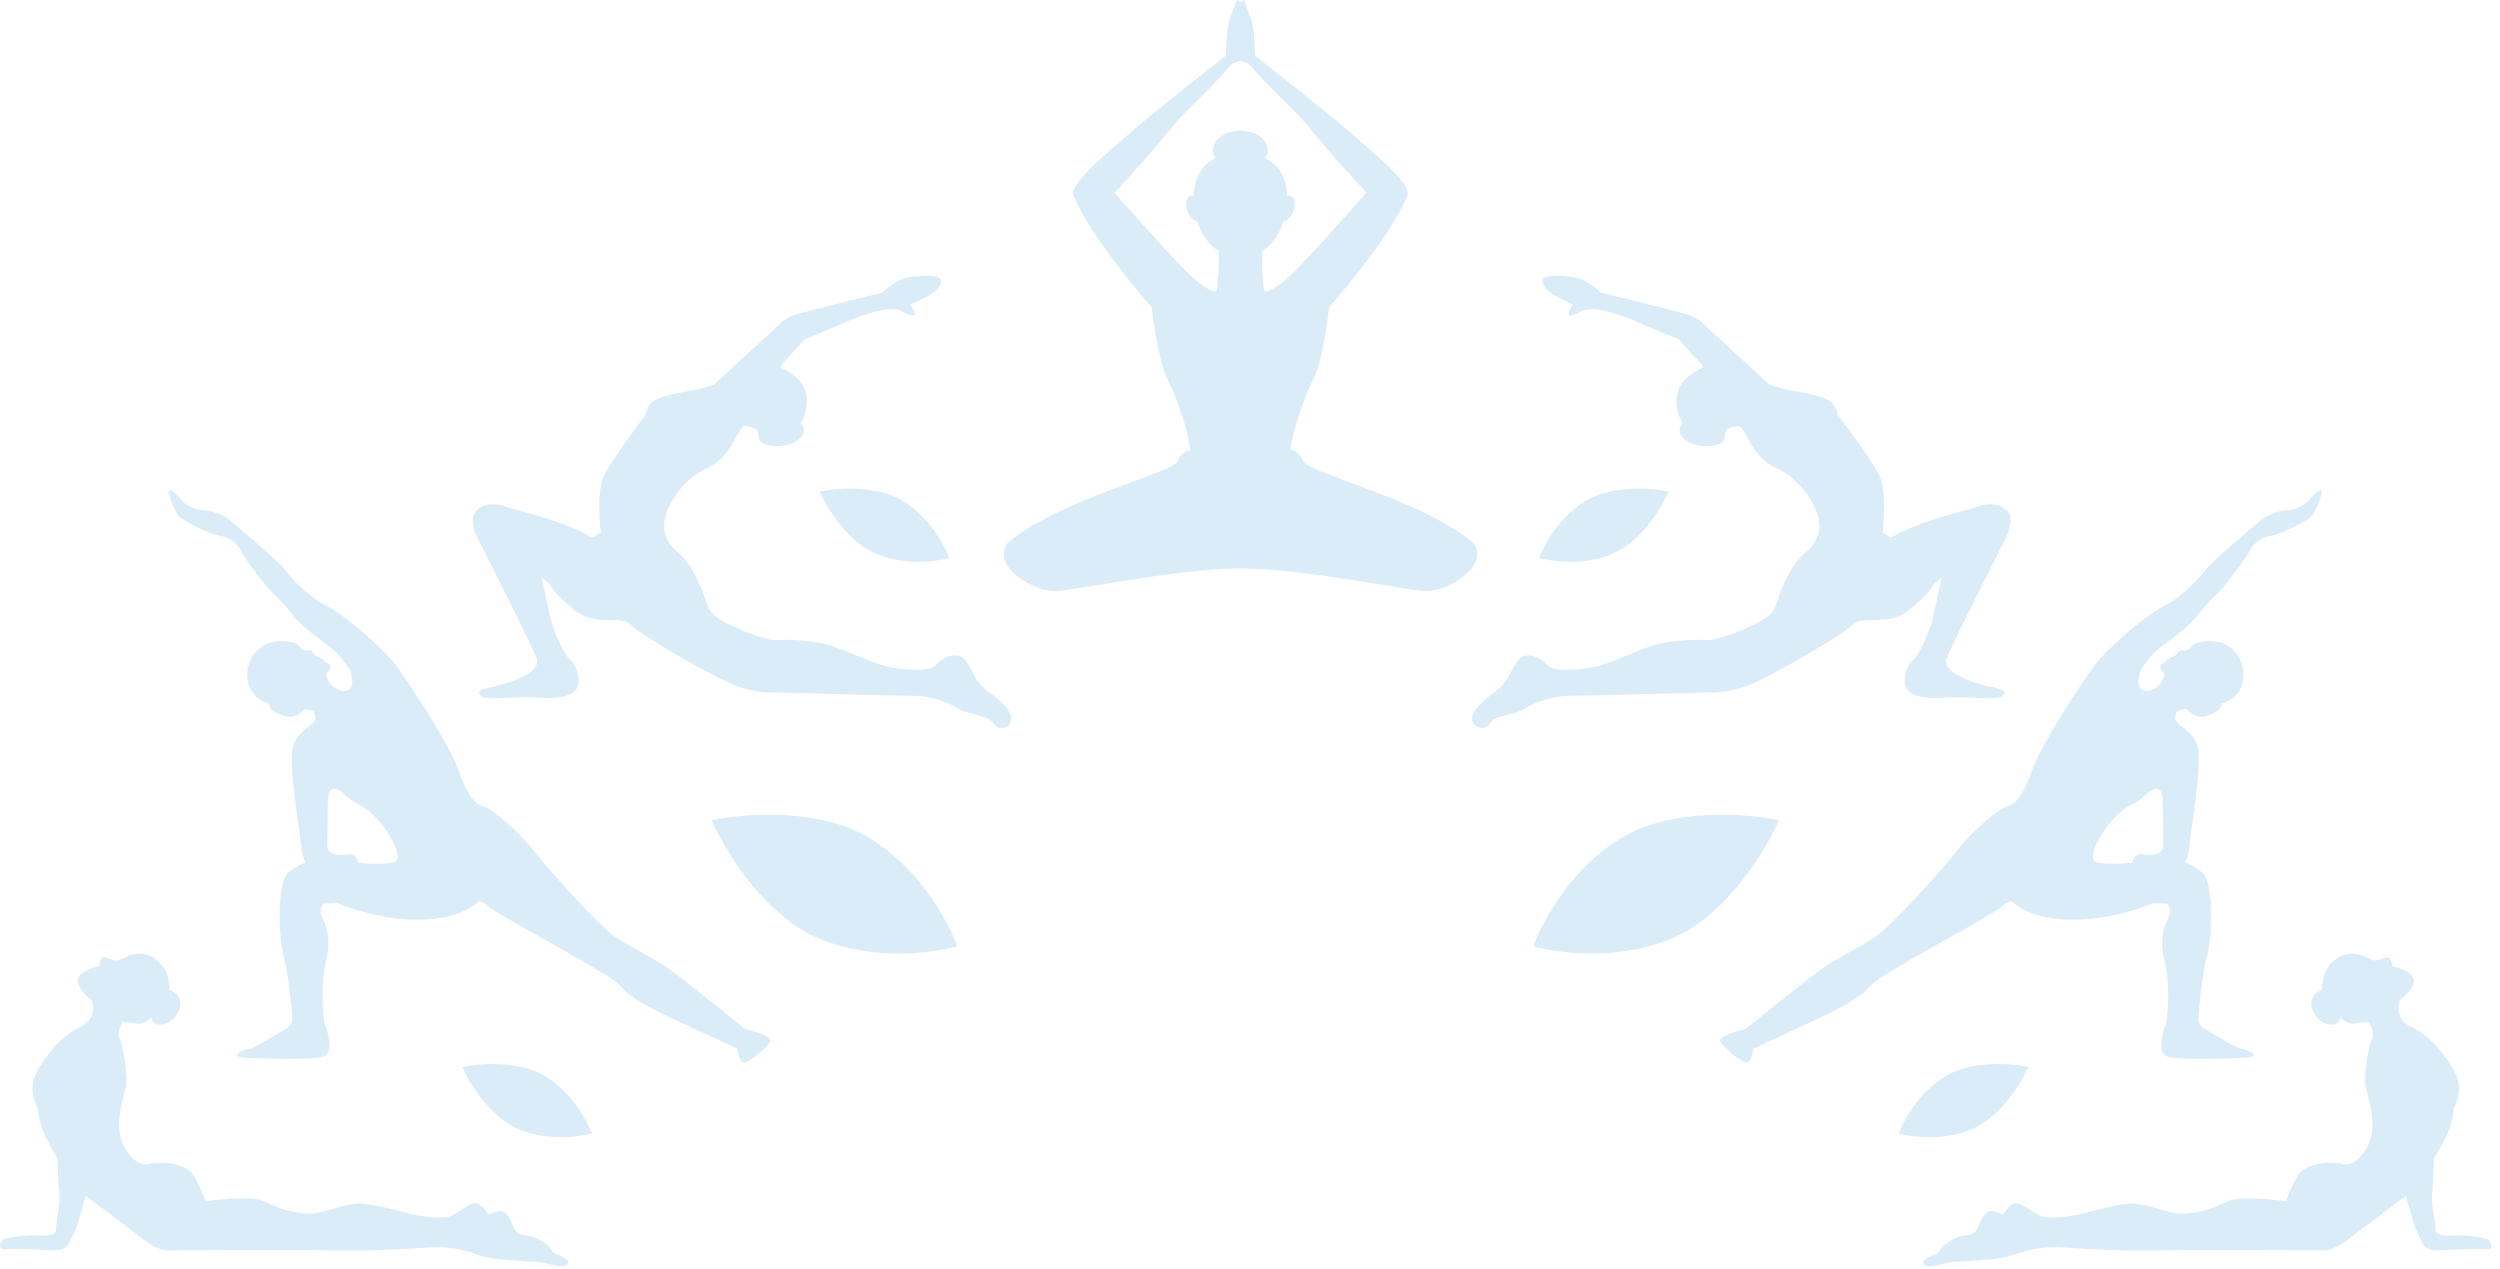 <svg width="264" height="134" viewBox="0 0 264 134" fill="none" xmlns="http://www.w3.org/2000/svg">
<g opacity="0.15" clip-path="url(#clip0_1898_5188)">
<path fill-rule="evenodd" clip-rule="evenodd" d="M25.142 111.241C25.142 111.241 25.894 110.739 26.335 110.739C26.776 110.739 28.532 109.61 29.287 109.171C30.039 108.732 30.794 108.418 30.856 107.791C30.919 107.163 30.353 102.143 29.914 100.825C29.475 99.507 29.161 93.044 30.479 92.102C31.797 91.161 32.236 91.097 32.236 91.097C32.236 91.097 31.859 90.218 31.797 89.215C31.734 88.211 30.353 80.43 30.981 78.674C31.609 76.917 33.367 76.603 33.305 75.787C33.241 74.971 32.866 75.034 32.866 75.034L32.113 74.846C32.113 74.846 31.36 76.101 29.79 75.537C28.221 74.973 28.41 74.282 28.41 74.282C28.41 74.282 26.463 73.905 26.149 71.834C25.836 69.764 27.216 68.132 28.66 67.818C30.104 67.504 31.36 67.882 31.548 68.195C31.737 68.509 32.114 68.759 32.428 68.697C32.742 68.634 32.931 68.697 32.992 68.886C33.056 69.074 33.495 69.388 33.683 69.388C33.872 69.388 33.934 69.577 33.934 69.577C33.934 69.577 34.059 69.513 34.123 69.64C34.186 69.765 34.436 70.017 34.687 70.079C34.937 70.142 35.001 70.581 34.562 71.02C34.123 71.459 35.189 73.027 36.445 72.965C37.7 72.903 37.009 70.895 37.009 70.895C37.009 70.895 36.131 69.326 35.063 68.51C33.996 67.695 31.924 66.188 31.17 65.247C30.417 64.306 29.914 63.678 28.973 62.799C28.031 61.922 25.896 59.033 25.393 58.092C24.891 57.151 23.886 56.649 23.197 56.586C22.505 56.522 19.303 55.079 18.801 54.39C18.299 53.699 17.734 52.006 17.86 51.817C17.985 51.629 18.487 52.006 19.115 52.758C19.743 53.511 20.873 53.888 21.564 53.888C22.255 53.888 23.385 54.327 23.949 54.704C24.514 55.081 29.287 59.159 29.976 60.038C30.667 60.917 32.362 62.924 34.497 63.991C36.632 65.057 40.901 68.884 42.031 70.516C43.161 72.148 47.43 78.485 48.434 81.372C49.44 84.258 50.256 84.949 51.134 85.199C52.014 85.45 54.775 87.772 56.471 89.968C58.166 92.164 63.252 97.686 64.821 98.816C66.391 99.945 68.903 101.075 70.661 102.33C72.419 103.585 78.697 108.668 78.697 108.668C78.697 108.668 81.649 109.359 81.335 109.987C81.021 110.614 79.075 112.308 78.51 112.182C77.946 112.057 77.882 110.739 77.882 110.739L71.228 107.664C71.228 107.664 66.896 105.719 65.829 104.464C64.763 103.209 63.319 102.644 62.188 101.891C61.058 101.138 52.457 96.495 51.703 95.804C50.95 95.114 50.573 95.177 50.573 95.177C50.573 95.177 48.815 97.122 44.169 97.122C39.523 97.122 35.63 95.365 35.63 95.365L34.123 95.429C34.123 95.429 33.745 95.868 33.872 96.495C33.997 97.122 35.191 98.377 34.436 101.452C33.683 104.527 34.248 107.978 34.248 107.978C34.248 107.978 35.503 111.053 34.184 111.555C32.866 112.057 25.709 111.68 25.709 111.68C25.709 111.68 24.767 111.617 25.145 111.241H25.142ZM34.622 84.824C34.622 84.824 34.497 83.067 35.438 83.317C36.38 83.567 36.066 84.008 38.201 85.137C40.336 86.267 42.972 90.66 41.654 91.036C40.335 91.413 37.824 91.099 37.824 91.099C37.824 91.099 37.699 90.158 36.946 90.22C36.193 90.283 34.56 90.533 34.56 89.215C34.56 87.897 34.623 84.822 34.623 84.822L34.622 84.824Z" fill="#0680CD"/>
<path fill-rule="evenodd" clip-rule="evenodd" d="M104.215 72.933C104.215 72.933 106.602 74.585 106.786 75.687C106.97 76.788 105.501 77.339 104.95 76.422C104.399 75.505 102.195 75.503 101.093 74.77C99.992 74.036 97.971 73.485 96.686 73.485C95.4 73.485 81.811 73.119 81.811 73.119C81.811 73.119 79.79 73.303 77.219 72.2C74.648 71.1 67.669 67.061 66.568 65.96C65.466 64.859 62.895 66.326 60.508 64.308C58.121 62.289 58.121 61.739 58.121 61.739L57.203 61.004C57.203 61.004 57.754 63.574 58.121 65.225C58.487 66.877 59.773 69.447 60.324 69.813C60.875 70.181 61.425 72.016 60.875 72.749C60.324 73.484 59.222 73.85 56.651 73.666C54.08 73.482 51.326 74.033 50.774 73.482C50.223 72.932 50.958 72.748 51.876 72.564C52.793 72.38 57.385 71.279 56.65 69.444C55.915 67.608 50.406 56.779 50.406 56.779C50.406 56.779 49.488 54.943 50.222 54.025C50.956 53.108 52.425 53.108 53.344 53.474C54.261 53.841 56.282 54.209 58.853 55.126C61.424 56.042 62.525 56.777 62.525 56.777L63.444 56.227C63.444 56.227 62.894 52.005 63.811 50.17C64.728 48.334 68.219 43.745 68.219 43.745C68.219 43.745 68.219 42.644 69.504 42.094C70.79 41.544 73.543 41.175 73.543 41.175L75.38 40.625L82.174 34.385C82.174 34.385 82.725 33.65 83.827 33.284C84.928 32.917 93.192 30.898 93.192 30.898C93.192 30.898 94.661 29.429 96.13 29.246C97.6 29.062 98.886 29.062 99.252 29.43C99.619 29.797 99.068 30.715 97.967 31.266C96.865 31.816 96.13 32.184 96.13 32.184C96.13 32.184 96.865 33.103 96.499 33.285C96.13 33.469 95.029 32.735 95.029 32.735C95.029 32.735 94.111 32.551 93.192 32.735C92.274 32.919 90.437 33.469 89.704 33.836C88.969 34.202 84.93 35.855 84.93 35.855C84.93 35.855 83.828 37.14 83.277 37.69C82.727 38.241 82.359 38.791 82.359 38.791C82.359 38.791 84.746 39.71 85.114 41.545C85.48 43.38 84.563 44.665 84.563 44.665C84.563 44.665 85.482 45.584 84.196 46.501C82.911 47.418 80.34 47.235 80.156 46.317L79.971 45.4C79.971 45.4 79.052 44.849 78.502 45.033C77.951 45.217 77.216 48.338 74.645 49.438C72.074 50.539 69.503 54.21 70.237 56.413C70.972 58.615 71.89 57.698 73.543 61.001C75.196 64.305 74.094 64.488 77.032 65.957C79.97 67.426 81.806 67.608 81.806 67.608C81.806 67.608 83.276 67.424 86.03 67.792C88.785 68.159 91.905 70.178 94.477 70.546C97.048 70.912 98.516 70.73 98.884 70.18C99.251 69.629 101.089 68.528 102.006 69.812C102.923 71.097 102.741 71.647 104.209 72.932L104.215 72.933Z" fill="#0680CD"/>
<path fill-rule="evenodd" clip-rule="evenodd" d="M158.028 72.933C158.028 72.933 155.641 74.585 155.457 75.687C155.273 76.788 156.743 77.339 157.294 76.422C157.844 75.505 160.049 75.503 161.15 74.77C162.252 74.036 164.272 73.485 165.558 73.485C166.843 73.485 180.433 73.119 180.433 73.119C180.433 73.119 182.453 73.303 185.024 72.2C187.596 71.1 194.574 67.061 195.676 65.96C196.777 64.859 199.348 66.326 201.736 64.308C204.123 62.289 204.123 61.739 204.123 61.739L205.04 61.004C205.04 61.004 204.489 63.574 204.123 65.225C203.756 66.877 202.47 69.447 201.92 69.813C201.369 70.181 200.818 72.016 201.369 72.749C201.92 73.484 203.021 73.85 205.592 73.666C208.164 73.482 210.917 74.033 211.47 73.482C212.02 72.932 211.285 72.748 210.368 72.564C209.451 72.38 204.859 71.279 205.594 69.444C206.329 67.608 211.838 56.779 211.838 56.779C211.838 56.779 212.755 54.943 212.022 54.025C211.287 53.108 209.819 53.108 208.9 53.474C207.982 53.841 205.962 54.209 203.391 55.126C200.82 56.042 199.718 56.777 199.718 56.777L198.799 56.227C198.799 56.227 199.35 52.005 198.433 50.17C197.515 48.334 194.025 43.745 194.025 43.745C194.025 43.745 194.025 42.644 192.739 42.094C191.454 41.544 188.7 41.175 188.7 41.175L186.864 40.625L180.069 34.385C180.069 34.385 179.518 33.65 178.417 33.284C177.315 32.917 169.051 30.898 169.051 30.898C169.051 30.898 167.583 29.429 166.113 29.246C164.644 29.062 163.358 29.062 162.991 29.43C162.625 29.797 163.175 30.715 164.277 31.266C165.378 31.816 166.113 32.184 166.113 32.184C166.113 32.184 165.378 33.103 165.745 33.285C166.113 33.469 167.215 32.735 167.215 32.735C167.215 32.735 168.132 32.551 169.051 32.735C169.97 32.919 171.806 33.469 172.54 33.836C173.274 34.202 177.314 35.855 177.314 35.855C177.314 35.855 178.415 37.14 178.966 37.69C179.517 38.241 179.885 38.791 179.885 38.791C179.885 38.791 177.498 39.71 177.13 41.545C176.763 43.38 177.681 44.665 177.681 44.665C177.681 44.665 176.762 45.584 178.047 46.501C179.333 47.418 181.904 47.235 182.088 46.317L182.272 45.4C182.272 45.4 183.191 44.849 183.742 45.033C184.293 45.217 185.027 48.338 187.599 49.438C190.17 50.539 192.741 54.21 192.006 56.413C191.271 58.615 190.354 57.698 188.7 61.001C187.048 64.305 188.149 64.488 185.211 65.957C182.274 67.426 180.437 67.608 180.437 67.608C180.437 67.608 178.968 67.424 176.214 67.792C173.459 68.159 170.338 70.178 167.767 70.546C165.196 70.912 163.728 70.73 163.359 70.18C162.991 69.629 161.155 68.528 160.237 69.812C159.32 71.097 159.503 71.647 158.034 72.932L158.028 72.933Z" fill="#0680CD"/>
<path fill-rule="evenodd" clip-rule="evenodd" d="M59.158 132.616C59.158 132.616 60.533 133.204 59.828 133.604C59.125 134.004 57.614 133.274 56.781 133.254C55.949 133.235 52.205 133.007 51.102 132.702C49.999 132.398 48.214 131.523 45.294 131.731C42.373 131.939 38.481 132.123 34.873 132.037C31.266 131.951 17.518 132.037 17.518 132.037C17.518 132.037 16.41 131.873 15.321 131.013C14.23 130.155 9.047 126.284 9.047 126.284C9.047 126.284 8.131 129.731 7.844 130.14C7.556 130.55 7.381 132.072 5.856 132.036C4.329 131.999 1.834 131.8 0.721 131.913C-0.393 132.025 0.043 131.203 0.329 130.933C0.612 130.662 2.701 130.434 3.672 130.458C4.644 130.481 5.889 130.65 5.91 129.819C5.93 128.986 6.393 127.054 6.277 126.08C6.16 125.106 6.088 122.329 6.088 122.329C6.088 122.329 4.75 120.215 4.363 118.957C3.977 117.699 3.994 117.006 3.994 117.006C3.994 117.006 3.191 115.737 3.505 114.219C3.819 112.7 6.257 109.427 8.362 108.506C10.467 107.585 9.681 105.623 9.681 105.623C9.681 105.623 8.181 104.476 8.204 103.505C8.226 102.534 10.461 102.033 10.461 102.033C10.461 102.033 10.627 100.926 11.039 101.076C11.452 101.225 12.139 101.519 12.558 101.389C12.978 101.261 14.533 100.049 16.311 101.201C18.088 102.353 17.897 104.57 17.897 104.57C19.176 104.923 19.302 106.259 18.669 107.087C18.084 108.322 15.995 108.661 16.023 107.44C14.733 108.515 14.499 107.959 12.957 107.922C12.957 107.922 12.237 109.016 12.637 109.719C13.037 110.421 13.384 113.344 13.36 114.315C13.337 115.287 11.724 118.856 13.194 121.25C14.663 123.644 15.932 122.842 15.932 122.842C15.932 122.842 19.415 122.37 20.482 124.199C21.548 126.029 21.668 126.864 21.668 126.864C21.668 126.864 26.544 126.148 27.916 126.875C29.288 127.602 31.629 128.351 33.301 128.115C34.973 127.876 36.662 126.946 38.462 127.128C40.262 127.311 43.434 128.219 43.434 128.219C43.434 128.219 46.334 128.843 47.455 128.454C48.575 128.065 49.857 126.707 50.541 127.14C51.224 127.573 51.354 127.992 51.354 127.992L51.624 128.276C51.624 128.276 52.751 127.609 53.296 128.038C53.841 128.467 54.231 129.586 54.231 129.586C54.231 129.586 54.489 130.425 55.461 130.449C56.433 130.472 57.8 131.337 58.067 131.761C58.334 132.183 58.47 132.325 58.47 132.325L59.158 132.619V132.616Z" fill="#0680CD"/>
<path fill-rule="evenodd" clip-rule="evenodd" d="M203.951 132.616C203.951 132.616 202.576 133.204 203.281 133.604C203.984 134.004 205.495 133.274 206.328 133.254C207.16 133.235 210.904 133.007 212.007 132.702C213.11 132.398 214.895 131.523 217.815 131.731C220.736 131.939 224.628 132.123 228.235 132.037C231.843 131.951 245.591 132.037 245.591 132.037C245.591 132.037 246.698 131.873 247.788 131.013C248.879 130.155 254.062 126.284 254.062 126.284C254.062 126.284 254.978 129.731 255.265 130.14C255.553 130.55 255.728 132.072 257.253 132.036C258.78 131.999 261.275 131.8 262.388 131.913C263.502 132.025 263.066 131.203 262.78 130.933C262.497 130.662 260.408 130.434 259.437 130.458C258.465 130.481 257.22 130.65 257.199 129.819C257.179 128.986 256.716 127.054 256.832 126.08C256.949 125.106 257.021 122.329 257.021 122.329C257.021 122.329 258.359 120.215 258.746 118.957C259.132 117.699 259.115 117.006 259.115 117.006C259.115 117.006 259.918 115.737 259.604 114.219C259.29 112.7 256.852 109.427 254.747 108.506C252.642 107.585 253.428 105.623 253.428 105.623C253.428 105.623 254.928 104.476 254.905 103.505C254.883 102.534 252.648 102.033 252.648 102.033C252.648 102.033 252.482 100.926 252.07 101.076C251.657 101.225 250.97 101.519 250.551 101.389C250.131 101.261 248.576 100.049 246.797 101.201C245.019 102.353 245.211 104.57 245.211 104.57C243.931 104.923 243.806 106.259 244.438 107.087C245.024 108.322 247.112 108.661 247.085 107.44C248.375 108.515 248.609 107.959 250.151 107.922C250.151 107.922 250.871 109.016 250.471 109.719C250.071 110.421 249.724 113.344 249.748 114.315C249.771 115.287 251.384 118.856 249.914 121.25C248.444 123.644 247.175 122.842 247.175 122.842C247.175 122.842 243.693 122.37 242.626 124.199C241.559 126.029 241.44 126.864 241.44 126.864C241.44 126.864 236.563 126.148 235.192 126.875C233.82 127.602 231.478 128.351 229.806 128.115C228.134 127.876 226.446 126.946 224.646 127.128C222.846 127.311 219.674 128.219 219.674 128.219C219.674 128.219 216.772 128.843 215.653 128.454C214.533 128.065 213.25 126.707 212.567 127.14C211.883 127.573 211.754 127.992 211.754 127.992L211.482 128.276C211.482 128.276 210.355 127.609 209.81 128.038C209.265 128.467 208.875 129.586 208.875 129.586C208.875 129.586 208.617 130.425 207.645 130.449C206.673 130.472 205.306 131.337 205.039 131.761C204.772 132.183 204.636 132.325 204.636 132.325L203.948 132.619L203.951 132.616Z" fill="#0680CD"/>
<path fill-rule="evenodd" clip-rule="evenodd" d="M237.866 111.241C237.866 111.241 237.113 110.739 236.672 110.739C236.231 110.739 234.475 109.61 233.721 109.171C232.968 108.732 232.213 108.418 232.151 107.791C232.088 107.163 232.654 102.143 233.093 100.825C233.532 99.507 233.846 93.044 232.529 92.102C231.21 91.161 230.771 91.097 230.771 91.097C230.771 91.097 231.148 90.218 231.21 89.215C231.273 88.211 232.654 80.43 232.026 78.674C231.398 76.917 229.641 76.603 229.702 75.787C229.766 74.971 230.142 75.034 230.142 75.034L230.894 74.846C230.894 74.846 231.647 76.101 233.218 75.537C234.787 74.973 234.599 74.282 234.599 74.282C234.599 74.282 236.545 73.905 236.859 71.834C237.173 69.764 235.792 68.132 234.348 67.818C232.904 67.504 231.649 67.882 231.46 68.195C231.272 68.509 230.894 68.759 230.581 68.697C230.267 68.634 230.078 68.697 230.016 68.886C229.953 69.074 229.514 69.388 229.325 69.388C229.137 69.388 229.075 69.577 229.075 69.577C229.075 69.577 228.949 69.513 228.886 69.64C228.823 69.765 228.572 70.017 228.322 70.079C228.071 70.142 228.008 70.581 228.447 71.02C228.886 71.459 227.819 73.027 226.564 72.965C225.308 72.902 226 70.895 226 70.895C226 70.895 226.878 69.326 227.946 68.51C229.013 67.695 231.085 66.188 231.839 65.247C232.592 64.306 233.094 63.678 234.036 62.799C234.978 61.922 237.113 59.033 237.615 58.092C238.118 57.151 239.123 56.649 239.812 56.586C240.503 56.522 243.705 55.079 244.208 54.39C244.71 53.699 245.274 52.006 245.149 51.817C245.024 51.629 244.521 52.006 243.894 52.758C243.266 53.511 242.136 53.888 241.445 53.888C240.754 53.888 239.624 54.327 239.059 54.704C238.495 55.081 233.722 59.159 233.033 60.038C232.342 60.917 230.647 62.924 228.512 63.991C226.377 65.057 222.108 68.884 220.978 70.516C219.848 72.148 215.579 78.485 214.574 81.372C213.569 84.258 212.753 84.949 211.875 85.199C210.996 85.45 208.234 87.772 206.538 89.968C204.843 92.164 199.757 97.686 198.187 98.816C196.618 99.945 194.106 101.075 192.348 102.33C190.59 103.585 184.311 108.668 184.311 108.668C184.311 108.668 181.36 109.359 181.674 109.987C181.988 110.614 183.934 112.308 184.498 112.182C185.063 112.057 185.126 110.739 185.126 110.739L191.78 107.664C191.78 107.664 196.113 105.719 197.179 104.464C198.246 103.209 199.69 102.644 200.82 101.891C201.951 101.138 210.551 96.495 211.306 95.804C212.059 95.114 212.436 95.177 212.436 95.177C212.436 95.177 214.194 97.122 218.84 97.122C223.486 97.122 227.379 95.365 227.379 95.365L228.886 95.429C228.886 95.429 229.263 95.868 229.137 96.495C229.011 97.122 227.818 98.377 228.572 101.452C229.325 104.527 228.761 107.978 228.761 107.978C228.761 107.978 227.505 111.053 228.824 111.555C230.143 112.057 237.3 111.68 237.3 111.68C237.3 111.68 238.241 111.617 237.864 111.241H237.866ZM228.385 84.824C228.385 84.824 228.51 83.067 227.569 83.317C226.627 83.567 226.941 84.008 224.806 85.137C222.671 86.267 220.035 90.66 221.354 91.036C222.672 91.413 225.183 91.099 225.183 91.099C225.183 91.099 225.308 90.158 226.061 90.22C226.814 90.283 228.447 90.533 228.447 89.215C228.447 87.897 228.384 84.822 228.384 84.822L228.385 84.824Z" fill="#0680CD"/>
<path fill-rule="evenodd" clip-rule="evenodd" d="M75.137 86.614C80.326 85.596 87.38 85.722 91.945 88.573C98.596 92.727 101.09 99.93 101.09 99.93C101.09 99.93 93.781 102.102 86.526 99.122C81.547 97.077 77.335 91.421 75.137 86.614Z" fill="#0680CD"/>
<path fill-rule="evenodd" clip-rule="evenodd" d="M48.807 112.667C51.541 112.13 55.26 112.196 57.666 113.7C61.171 115.89 62.486 119.686 62.486 119.686C62.486 119.686 58.634 120.83 54.811 119.259C52.187 118.18 49.967 115.2 48.808 112.667H48.807Z" fill="#0680CD"/>
<path d="M155.613 57.38C150.164 52.669 137.889 49.958 137.566 48.611C137.368 47.802 136.289 47.483 136.289 47.483C136.533 45.384 137.688 42.023 138.721 39.976C139.755 37.93 140.359 32.44 140.359 32.44C140.359 32.44 146.883 25.085 148.639 20.578C148.98 19.373 145.211 16.238 142.199 13.654C139.461 11.304 132.517 5.86 132.517 5.86C132.517 5.86 132.453 3.057 132.239 2.393C131.987 1.612 131.378 0 131.378 0C131.172 0.06 131.038 0.163 130.992 0.336C130.95 0.163 130.811 0.06 130.605 0C130.605 0 129.992 1.612 129.744 2.393C129.53 3.061 129.467 5.86 129.467 5.86C129.467 5.86 122.523 11.304 119.784 13.654C116.772 16.241 113.004 19.373 113.344 20.578C115.096 25.088 121.624 32.44 121.624 32.44C121.624 32.44 122.224 37.93 123.262 39.976C124.295 42.023 125.451 45.388 125.694 47.483C125.694 47.483 124.615 47.798 124.417 48.611C124.094 49.958 111.815 52.669 106.37 57.38C104.837 59.575 108.391 62.096 111.05 62.414C112.525 62.59 124.035 60.031 131 60.024C137.961 60.028 149.475 62.59 150.95 62.414C153.609 62.092 157.163 59.572 155.63 57.38H155.613ZM133.5 30.691C133.378 30.369 133.163 27.435 133.315 26.467C133.315 26.467 134.785 25.732 135.508 23.434C136.902 22.879 136.856 21.098 136.486 20.801C136.293 20.645 136.087 20.649 135.898 20.72C135.894 18.479 134.789 17.305 133.63 16.697C133.794 16.439 133.89 16.153 133.89 15.853C133.89 14.722 132.592 13.803 130.987 13.803C129.383 13.803 128.085 14.718 128.085 15.853C128.085 16.153 128.177 16.439 128.345 16.697C127.181 17.309 126.081 18.479 126.077 20.72C125.888 20.649 125.682 20.645 125.488 20.801C125.119 21.098 125.073 22.879 126.467 23.434C127.19 25.735 128.66 26.467 128.66 26.467C128.811 27.435 128.597 30.373 128.475 30.691C128.353 31.012 127.228 30.472 125.862 29.217C123.77 27.291 117.692 20.334 117.692 20.334C117.692 20.334 121.237 16.581 123.401 13.856C125.245 11.53 127.555 9.748 130.147 6.687C130.147 6.687 130.542 6.553 130.992 6.419C131.445 6.553 131.836 6.687 131.836 6.687C134.424 9.748 136.738 11.53 138.583 13.856C140.746 16.581 144.291 20.334 144.291 20.334C144.291 20.334 138.213 27.291 136.121 29.217C134.756 30.475 133.634 31.012 133.508 30.691H133.5Z" fill="#0680CD"/>
<path fill-rule="evenodd" clip-rule="evenodd" d="M187.869 86.614C182.68 85.596 175.626 85.722 171.062 88.573C164.41 92.727 161.916 99.93 161.916 99.93C161.916 99.93 169.225 102.102 176.48 99.122C181.459 97.077 185.671 91.421 187.869 86.614Z" fill="#0680CD"/>
<path fill-rule="evenodd" clip-rule="evenodd" d="M214.199 112.667C211.465 112.13 207.746 112.196 205.341 113.7C201.835 115.89 200.52 119.686 200.52 119.686C200.52 119.686 204.372 120.83 208.195 119.259C210.819 118.18 213.039 115.2 214.198 112.667H214.199Z" fill="#0680CD"/>
<path fill-rule="evenodd" clip-rule="evenodd" d="M86.559 51.909C89.293 51.372 93.012 51.438 95.417 52.942C98.923 55.132 100.238 58.928 100.238 58.928C100.238 58.928 96.386 60.072 92.563 58.502C89.939 57.424 87.719 54.444 86.56 51.91L86.559 51.909Z" fill="#0680CD"/>
<path fill-rule="evenodd" clip-rule="evenodd" d="M176.225 51.909C173.491 51.372 169.771 51.438 167.366 52.942C163.861 55.132 162.545 58.928 162.545 58.928C162.545 58.928 166.397 60.072 170.221 58.502C172.845 57.424 175.064 54.444 176.223 51.91L176.225 51.909Z" fill="#0680CD"/>
</g>
<defs>
<clipPath id="clip0_1898_5188">
<rect width="263.839" height="134" fill="white"/>
</clipPath>
</defs>
</svg>
